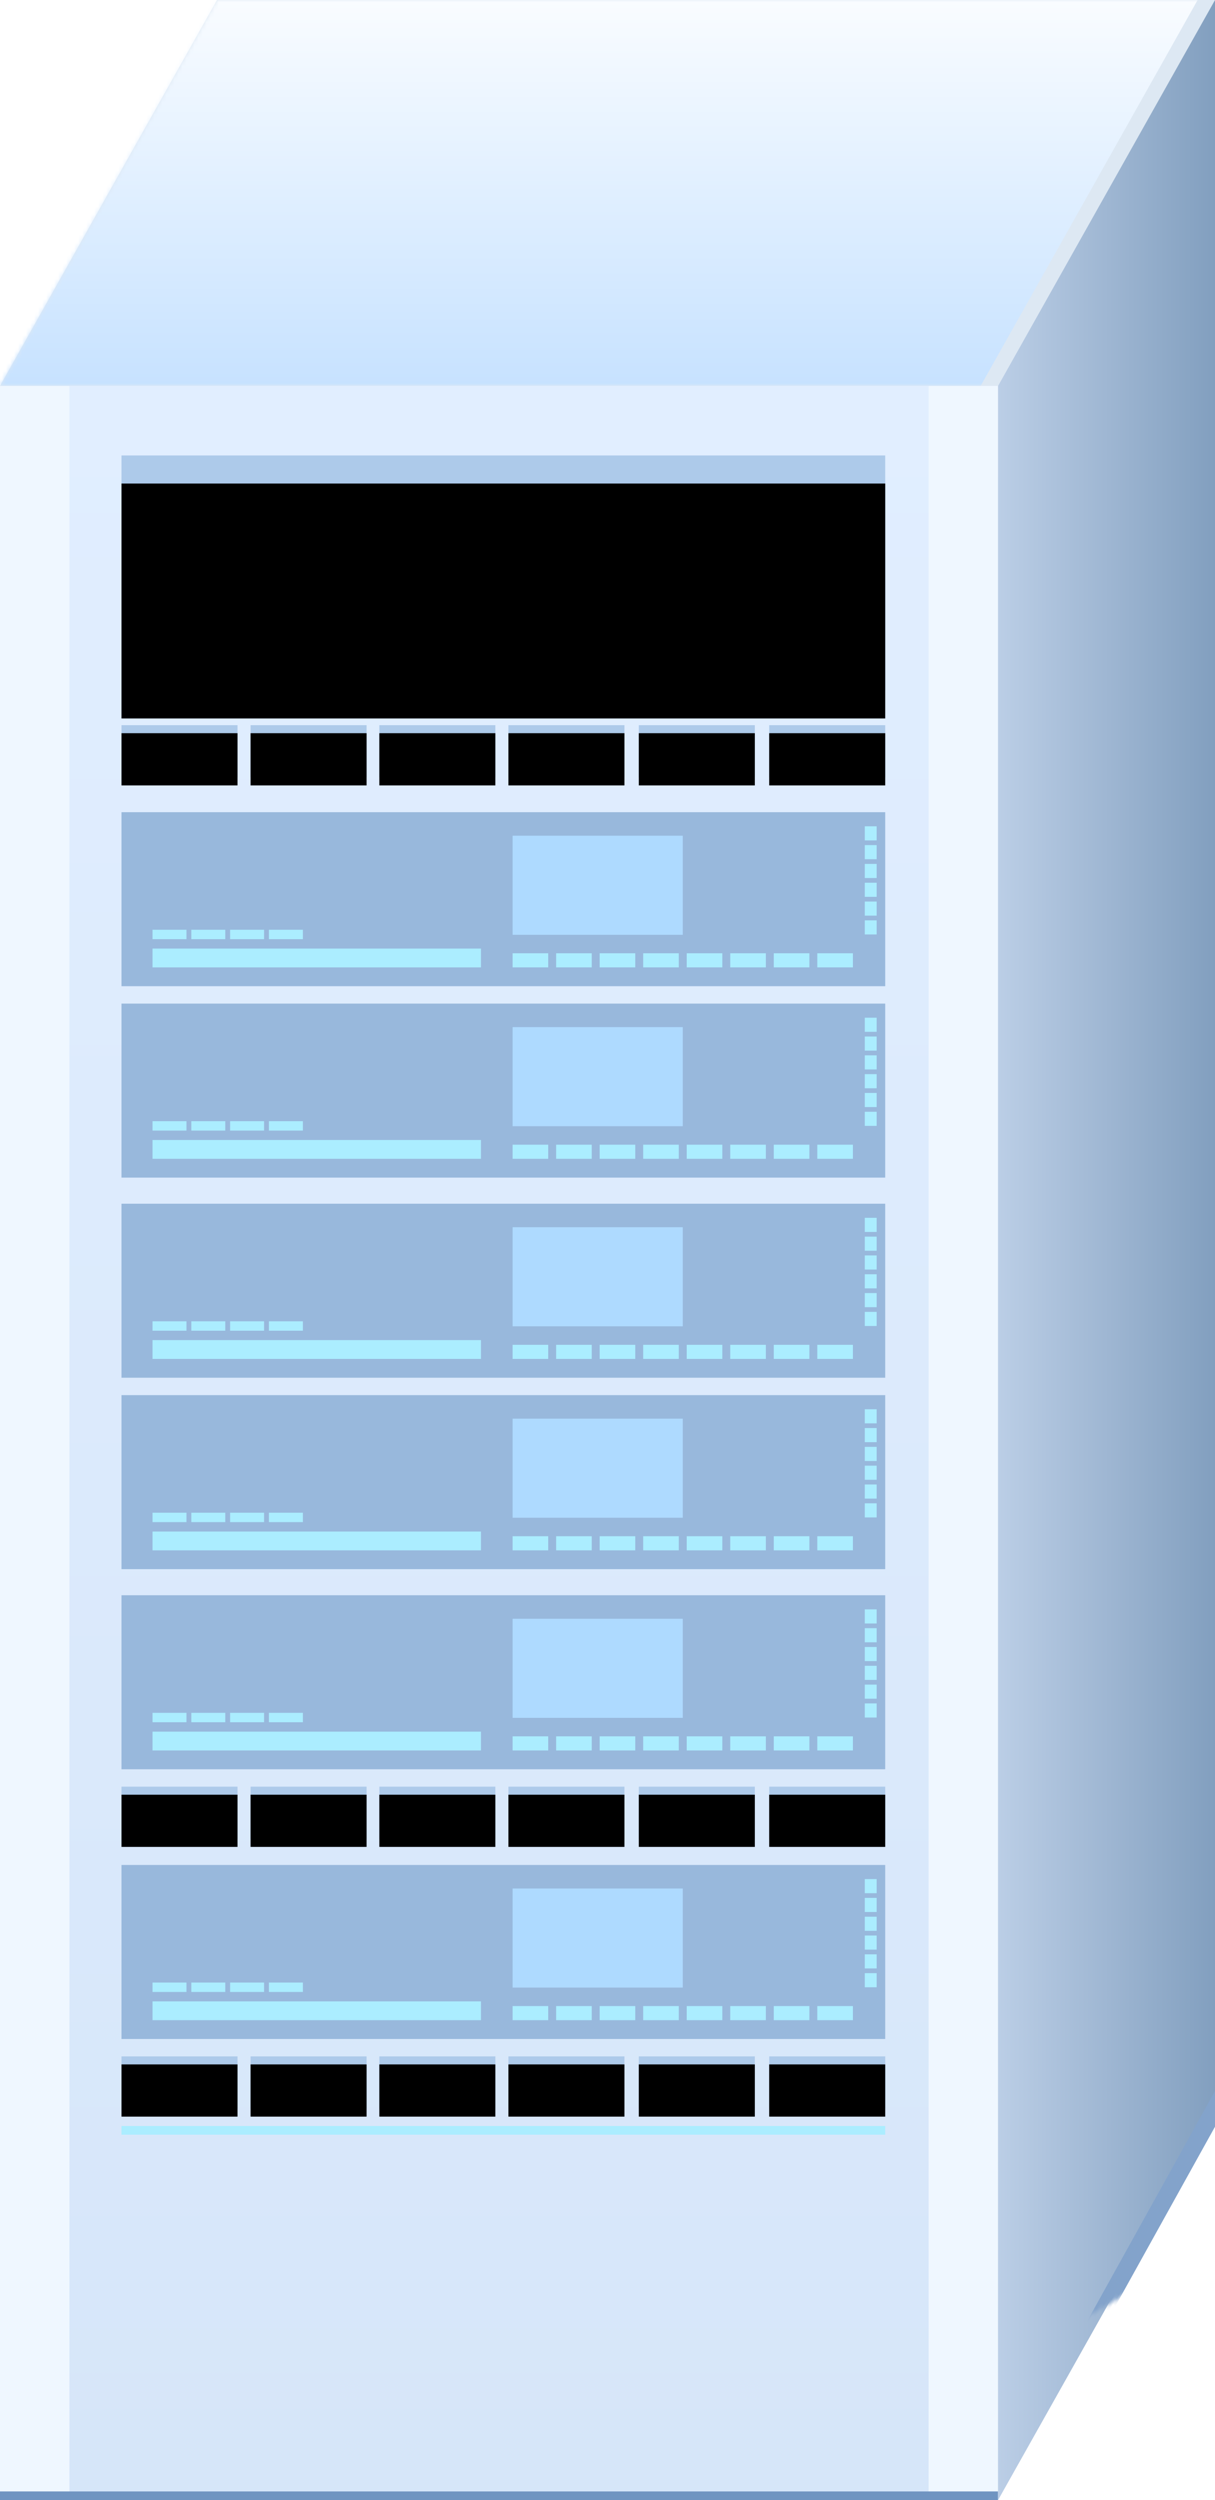 <?xml version="1.0" encoding="UTF-8"?>
<svg width="303px" height="623px" viewBox="0 0 303 623" version="1.1" xmlns="http://www.w3.org/2000/svg" xmlns:xlink="http://www.w3.org/1999/xlink">
    <title>切片</title>
    <defs>
        <linearGradient x1="44.662%" y1="9.94312274e-16%" x2="44.662%" y2="100%" id="linearGradient-1">
            <stop stop-color="#E1EEFF" offset="0%"></stop>
            <stop stop-color="#D6E6F9" offset="100%"></stop>
        </linearGradient>
        <rect id="path-2" x="30.3" y="17.345" width="190.457" height="58.539"></rect>
        <filter x="-4.7%" y="-15.4%" width="109.5%" height="130.7%" filterUnits="objectBoundingBox" id="filter-3">
            <feGaussianBlur stdDeviation="5.5" in="SourceAlpha" result="shadowBlurInner1"></feGaussianBlur>
            <feOffset dx="0" dy="7" in="shadowBlurInner1" result="shadowOffsetInner1"></feOffset>
            <feComposite in="shadowOffsetInner1" in2="SourceAlpha" operator="arithmetic" k2="-1" k3="1" result="shadowInnerInner1"></feComposite>
            <feColorMatrix values="0 0 0 0 0   0 0 0 0 0   0 0 0 0 0  0 0 0 0.228 0" type="matrix" in="shadowInnerInner1"></feColorMatrix>
        </filter>
        <path d="M30.3,84.556 L59.23,84.556 L59.23,97.565 L30.3,97.565 Z M94.603,84.556 L123.533,84.556 L123.533,97.565 L94.603,97.565 Z M62.49,84.556 L91.42,84.556 L91.42,97.565 L62.49,97.565 Z M126.793,84.556 L155.723,84.556 L155.723,97.565 L126.793,97.565 Z M159.31,84.556 L188.24,84.556 L188.24,97.565 L159.31,97.565 Z M191.827,84.556 L220.757,84.556 L220.757,97.565 L191.827,97.565 Z" id="path-4"></path>
        <filter x="-1.6%" y="-23.1%" width="103.2%" height="146.1%" filterUnits="objectBoundingBox" id="filter-5">
            <feGaussianBlur stdDeviation="2" in="SourceAlpha" result="shadowBlurInner1"></feGaussianBlur>
            <feOffset dx="0" dy="2" in="shadowBlurInner1" result="shadowOffsetInner1"></feOffset>
            <feComposite in="shadowOffsetInner1" in2="SourceAlpha" operator="arithmetic" k2="-1" k3="1" result="shadowInnerInner1"></feComposite>
            <feColorMatrix values="0 0 0 0 0   0 0 0 0 0   0 0 0 0 0  0 0 0 0.228 0" type="matrix" in="shadowInnerInner1"></feColorMatrix>
        </filter>
        <path d="M30.3,349.066 L59.23,349.066 L59.23,362.074 L30.3,362.074 Z M94.603,349.066 L123.533,349.066 L123.533,362.074 L94.603,362.074 Z M62.49,349.066 L91.42,349.066 L91.42,362.074 L62.49,362.074 Z M126.793,349.066 L155.723,349.066 L155.723,362.074 L126.793,362.074 Z M159.31,349.066 L188.24,349.066 L188.24,362.074 L159.31,362.074 Z M191.827,349.066 L220.757,349.066 L220.757,362.074 L191.827,362.074 Z" id="path-6"></path>
        <filter x="-1.6%" y="-23.1%" width="103.2%" height="146.1%" filterUnits="objectBoundingBox" id="filter-7">
            <feGaussianBlur stdDeviation="2" in="SourceAlpha" result="shadowBlurInner1"></feGaussianBlur>
            <feOffset dx="0" dy="2" in="shadowBlurInner1" result="shadowOffsetInner1"></feOffset>
            <feComposite in="shadowOffsetInner1" in2="SourceAlpha" operator="arithmetic" k2="-1" k3="1" result="shadowInnerInner1"></feComposite>
            <feColorMatrix values="0 0 0 0 0   0 0 0 0 0   0 0 0 0 0  0 0 0 0.228 0" type="matrix" in="shadowInnerInner1"></feColorMatrix>
        </filter>
        <path d="M30.3,416.277 L59.23,416.277 L59.23,429.286 L30.3,429.286 Z M94.603,416.277 L123.533,416.277 L123.533,429.286 L94.603,429.286 Z M62.49,416.277 L91.42,416.277 L91.42,429.286 L62.49,429.286 Z M126.793,416.277 L155.723,416.277 L155.723,429.286 L126.793,429.286 Z M159.31,416.277 L188.24,416.277 L188.24,429.286 L159.31,429.286 Z M191.827,416.277 L220.757,416.277 L220.757,429.286 L191.827,429.286 Z" id="path-8"></path>
        <filter x="-1.6%" y="-23.1%" width="103.2%" height="146.1%" filterUnits="objectBoundingBox" id="filter-9">
            <feGaussianBlur stdDeviation="2" in="SourceAlpha" result="shadowBlurInner1"></feGaussianBlur>
            <feOffset dx="0" dy="2" in="shadowBlurInner1" result="shadowOffsetInner1"></feOffset>
            <feComposite in="shadowOffsetInner1" in2="SourceAlpha" operator="arithmetic" k2="-1" k3="1" result="shadowInnerInner1"></feComposite>
            <feColorMatrix values="0 0 0 0 0   0 0 0 0 0   0 0 0 0 0  0 0 0 0.228 0" type="matrix" in="shadowInnerInner1"></feColorMatrix>
        </filter>
        <polygon id="path-10" points="54.107 -2.37860485e-12 303 -2.37860485e-12 248.893 96.149 0 96.149"></polygon>
        <linearGradient x1="42.904%" y1="2.2186713e-29%" x2="42.904%" y2="100%" id="linearGradient-12">
            <stop stop-color="#F9FCFF" offset="0%"></stop>
            <stop stop-color="#C7E2FF" offset="100%"></stop>
        </linearGradient>
        <linearGradient x1="100%" y1="41.023%" x2="-3.8649639e-13%" y2="41.023%" id="linearGradient-13">
            <stop stop-color="#829FBF" offset="0%"></stop>
            <stop stop-color="#BBCEE6" offset="100%"></stop>
        </linearGradient>
        <polygon id="path-14" points="248.893 96.149 303 -2.63600901e-12 303 526.851 248.893 623"></polygon>
    </defs>
    <g id="页面-1" stroke="none" stroke-width="1" fill="none" fill-rule="evenodd">
        <g id="服务器详情" transform="translate(-611, -173)">
            <g id="3D机房备份-13" transform="translate(611, 173)">
                <g id="机房备份-12" transform="translate(0, 96.149)">
                    <rect id="矩形" fill="url(#linearGradient-1)" x="0" y="0" width="248.893" height="526.851"></rect>
                    <g id="矩形备份-45">
                        <use fill="#ADCAEA" fill-rule="evenodd" xlink:href="#path-2"></use>
                        <use fill="black" fill-opacity="1" filter="url(#filter-3)" xlink:href="#path-2"></use>
                    </g>
                    <g id="编组-24" transform="translate(30.3, 106.237)">
                        <rect id="矩形备份-46" fill="#98B8DC" x="0" y="0" width="190.457" height="43.362"></rect>
                        <rect id="矩形" fill="#AEDAFF" x="97.535" y="5.86" width="42.433" height="24.691"></rect>
                        <rect id="矩形" fill="#ABEDFF" x="7.733" y="33.987" width="81.906" height="4.688"></rect>
                        <rect id="矩形备份-51" fill="#ABEDFF" x="7.733" y="29.299" width="8.468" height="2.344"></rect>
                        <rect id="矩形备份-53" fill="#ABEDFF" x="27.088" y="29.299" width="8.468" height="2.344"></rect>
                        <rect id="矩形备份-52" fill="#ABEDFF" x="17.411" y="29.299" width="8.468" height="2.344"></rect>
                        <rect id="矩形备份-54" fill="#ABEDFF" x="36.765" y="29.299" width="8.468" height="2.344"></rect>
                        <path d="M97.535,35.159 L106.416,35.159 L106.416,38.674 L97.535,38.674 Z M140.955,35.159 L149.836,35.159 L149.836,38.674 L140.955,38.674 Z M119.245,35.159 L128.126,35.159 L128.126,38.674 L119.245,38.674 Z M162.665,35.159 L171.546,35.159 L171.546,38.674 L162.665,38.674 Z M108.39,35.159 L117.271,35.159 L117.271,38.674 L108.39,38.674 Z M151.81,35.159 L160.691,35.159 L160.691,38.674 L151.81,38.674 Z M130.1,35.159 L138.981,35.159 L138.981,38.674 L130.1,38.674 Z M173.52,35.159 L182.401,35.159 L182.401,38.674 L173.52,38.674 Z" id="形状结合" fill="#ABEDFF"></path>
                        <path d="M185.362,3.516 L188.322,3.516 L188.322,7.032 L185.362,7.032 Z M185.362,17.579 L188.322,17.579 L188.322,21.095 L185.362,21.095 Z M185.362,8.204 L188.322,8.204 L188.322,11.72 L185.362,11.72 Z M185.362,22.267 L188.322,22.267 L188.322,25.783 L185.362,25.783 Z M185.362,12.891 L188.322,12.891 L188.322,16.407 L185.362,16.407 Z M185.362,26.955 L188.322,26.955 L188.322,30.471 L185.362,30.471 Z" id="形状结合" fill="#ABEDFF"></path>
                    </g>
                    <g id="编组-24备份" transform="translate(30.3, 153.936)">
                        <rect id="矩形备份-46" fill="#98B8DC" x="0" y="0" width="190.457" height="43.362"></rect>
                        <rect id="矩形" fill="#AEDAFF" x="97.535" y="5.86" width="42.433" height="24.691"></rect>
                        <rect id="矩形" fill="#ABEDFF" x="7.733" y="33.987" width="81.906" height="4.688"></rect>
                        <rect id="矩形备份-51" fill="#ABEDFF" x="7.733" y="29.299" width="8.468" height="2.344"></rect>
                        <rect id="矩形备份-53" fill="#ABEDFF" x="27.088" y="29.299" width="8.468" height="2.344"></rect>
                        <rect id="矩形备份-52" fill="#ABEDFF" x="17.411" y="29.299" width="8.468" height="2.344"></rect>
                        <rect id="矩形备份-54" fill="#ABEDFF" x="36.765" y="29.299" width="8.468" height="2.344"></rect>
                        <path d="M97.535,35.159 L106.416,35.159 L106.416,38.674 L97.535,38.674 Z M140.955,35.159 L149.836,35.159 L149.836,38.674 L140.955,38.674 Z M119.245,35.159 L128.126,35.159 L128.126,38.674 L119.245,38.674 Z M162.665,35.159 L171.546,35.159 L171.546,38.674 L162.665,38.674 Z M108.39,35.159 L117.271,35.159 L117.271,38.674 L108.39,38.674 Z M151.81,35.159 L160.691,35.159 L160.691,38.674 L151.81,38.674 Z M130.1,35.159 L138.981,35.159 L138.981,38.674 L130.1,38.674 Z M173.52,35.159 L182.401,35.159 L182.401,38.674 L173.52,38.674 Z" id="形状结合" fill="#ABEDFF"></path>
                        <path d="M185.362,3.516 L188.322,3.516 L188.322,7.032 L185.362,7.032 Z M185.362,17.579 L188.322,17.579 L188.322,21.095 L185.362,21.095 Z M185.362,8.204 L188.322,8.204 L188.322,11.72 L185.362,11.72 Z M185.362,22.267 L188.322,22.267 L188.322,25.783 L185.362,25.783 Z M185.362,12.891 L188.322,12.891 L188.322,16.407 L185.362,16.407 Z M185.362,26.955 L188.322,26.955 L188.322,30.471 L185.362,30.471 Z" id="形状结合" fill="#ABEDFF"></path>
                    </g>
                    <g id="编组-24备份-3" transform="translate(30.3, 251.501)">
                        <rect id="矩形备份-46" fill="#98B8DC" x="0" y="0" width="190.457" height="43.362"></rect>
                        <rect id="矩形" fill="#AEDAFF" x="97.535" y="5.86" width="42.433" height="24.691"></rect>
                        <rect id="矩形" fill="#ABEDFF" x="7.733" y="33.987" width="81.906" height="4.688"></rect>
                        <rect id="矩形备份-51" fill="#ABEDFF" x="7.733" y="29.299" width="8.468" height="2.344"></rect>
                        <rect id="矩形备份-53" fill="#ABEDFF" x="27.088" y="29.299" width="8.468" height="2.344"></rect>
                        <rect id="矩形备份-52" fill="#ABEDFF" x="17.411" y="29.299" width="8.468" height="2.344"></rect>
                        <rect id="矩形备份-54" fill="#ABEDFF" x="36.765" y="29.299" width="8.468" height="2.344"></rect>
                        <path d="M97.535,35.159 L106.416,35.159 L106.416,38.674 L97.535,38.674 Z M140.955,35.159 L149.836,35.159 L149.836,38.674 L140.955,38.674 Z M119.245,35.159 L128.126,35.159 L128.126,38.674 L119.245,38.674 Z M162.665,35.159 L171.546,35.159 L171.546,38.674 L162.665,38.674 Z M108.39,35.159 L117.271,35.159 L117.271,38.674 L108.39,38.674 Z M151.81,35.159 L160.691,35.159 L160.691,38.674 L151.81,38.674 Z M130.1,35.159 L138.981,35.159 L138.981,38.674 L130.1,38.674 Z M173.52,35.159 L182.401,35.159 L182.401,38.674 L173.52,38.674 Z" id="形状结合" fill="#ABEDFF"></path>
                        <path d="M185.362,3.516 L188.322,3.516 L188.322,7.032 L185.362,7.032 Z M185.362,17.579 L188.322,17.579 L188.322,21.095 L185.362,21.095 Z M185.362,8.204 L188.322,8.204 L188.322,11.72 L185.362,11.72 Z M185.362,22.267 L188.322,22.267 L188.322,25.783 L185.362,25.783 Z M185.362,12.891 L188.322,12.891 L188.322,16.407 L185.362,16.407 Z M185.362,26.955 L188.322,26.955 L188.322,30.471 L185.362,30.471 Z" id="形状结合" fill="#ABEDFF"></path>
                    </g>
                    <g id="编组-24备份-2" transform="translate(30.3, 203.802)">
                        <rect id="矩形备份-46" fill="#98B8DC" x="0" y="0" width="190.457" height="43.362"></rect>
                        <rect id="矩形" fill="#AEDAFF" x="97.535" y="5.86" width="42.433" height="24.691"></rect>
                        <rect id="矩形" fill="#ABEDFF" x="7.733" y="33.987" width="81.906" height="4.688"></rect>
                        <rect id="矩形备份-51" fill="#ABEDFF" x="7.733" y="29.299" width="8.468" height="2.344"></rect>
                        <rect id="矩形备份-53" fill="#ABEDFF" x="27.088" y="29.299" width="8.468" height="2.344"></rect>
                        <rect id="矩形备份-52" fill="#ABEDFF" x="17.411" y="29.299" width="8.468" height="2.344"></rect>
                        <rect id="矩形备份-54" fill="#ABEDFF" x="36.765" y="29.299" width="8.468" height="2.344"></rect>
                        <path d="M97.535,35.159 L106.416,35.159 L106.416,38.674 L97.535,38.674 Z M140.955,35.159 L149.836,35.159 L149.836,38.674 L140.955,38.674 Z M119.245,35.159 L128.126,35.159 L128.126,38.674 L119.245,38.674 Z M162.665,35.159 L171.546,35.159 L171.546,38.674 L162.665,38.674 Z M108.39,35.159 L117.271,35.159 L117.271,38.674 L108.39,38.674 Z M151.81,35.159 L160.691,35.159 L160.691,38.674 L151.81,38.674 Z M130.1,35.159 L138.981,35.159 L138.981,38.674 L130.1,38.674 Z M173.52,35.159 L182.401,35.159 L182.401,38.674 L173.52,38.674 Z" id="形状结合" fill="#ABEDFF"></path>
                        <path d="M185.362,3.516 L188.322,3.516 L188.322,7.032 L185.362,7.032 Z M185.362,17.579 L188.322,17.579 L188.322,21.095 L185.362,21.095 Z M185.362,8.204 L188.322,8.204 L188.322,11.72 L185.362,11.72 Z M185.362,22.267 L188.322,22.267 L188.322,25.783 L185.362,25.783 Z M185.362,12.891 L188.322,12.891 L188.322,16.407 L185.362,16.407 Z M185.362,26.955 L188.322,26.955 L188.322,30.471 L185.362,30.471 Z" id="形状结合" fill="#ABEDFF"></path>
                    </g>
                    <g id="编组-24备份-4" transform="translate(30.3, 301.367)">
                        <rect id="矩形备份-46" fill="#98B8DC" x="0" y="0" width="190.457" height="43.362"></rect>
                        <rect id="矩形" fill="#AEDAFF" x="97.535" y="5.86" width="42.433" height="24.691"></rect>
                        <rect id="矩形" fill="#ABEDFF" x="7.733" y="33.987" width="81.906" height="4.688"></rect>
                        <rect id="矩形备份-51" fill="#ABEDFF" x="7.733" y="29.299" width="8.468" height="2.344"></rect>
                        <rect id="矩形备份-53" fill="#ABEDFF" x="27.088" y="29.299" width="8.468" height="2.344"></rect>
                        <rect id="矩形备份-52" fill="#ABEDFF" x="17.411" y="29.299" width="8.468" height="2.344"></rect>
                        <rect id="矩形备份-54" fill="#ABEDFF" x="36.765" y="29.299" width="8.468" height="2.344"></rect>
                        <path d="M97.535,35.159 L106.416,35.159 L106.416,38.674 L97.535,38.674 Z M140.955,35.159 L149.836,35.159 L149.836,38.674 L140.955,38.674 Z M119.245,35.159 L128.126,35.159 L128.126,38.674 L119.245,38.674 Z M162.665,35.159 L171.546,35.159 L171.546,38.674 L162.665,38.674 Z M108.39,35.159 L117.271,35.159 L117.271,38.674 L108.39,38.674 Z M151.81,35.159 L160.691,35.159 L160.691,38.674 L151.81,38.674 Z M130.1,35.159 L138.981,35.159 L138.981,38.674 L130.1,38.674 Z M173.52,35.159 L182.401,35.159 L182.401,38.674 L173.52,38.674 Z" id="形状结合" fill="#ABEDFF"></path>
                        <path d="M185.362,3.516 L188.322,3.516 L188.322,7.032 L185.362,7.032 Z M185.362,17.579 L188.322,17.579 L188.322,21.095 L185.362,21.095 Z M185.362,8.204 L188.322,8.204 L188.322,11.72 L185.362,11.72 Z M185.362,22.267 L188.322,22.267 L188.322,25.783 L185.362,25.783 Z M185.362,12.891 L188.322,12.891 L188.322,16.407 L185.362,16.407 Z M185.362,26.955 L188.322,26.955 L188.322,30.471 L185.362,30.471 Z" id="形状结合" fill="#ABEDFF"></path>
                    </g>
                    <g id="编组-24备份-5" transform="translate(30.3, 368.579)">
                        <rect id="矩形备份-46" fill="#98B8DC" x="0" y="0" width="190.457" height="43.362"></rect>
                        <rect id="矩形" fill="#AEDAFF" x="97.535" y="5.86" width="42.433" height="24.691"></rect>
                        <rect id="矩形" fill="#ABEDFF" x="7.733" y="33.987" width="81.906" height="4.688"></rect>
                        <rect id="矩形备份-51" fill="#ABEDFF" x="7.733" y="29.299" width="8.468" height="2.344"></rect>
                        <rect id="矩形备份-53" fill="#ABEDFF" x="27.088" y="29.299" width="8.468" height="2.344"></rect>
                        <rect id="矩形备份-52" fill="#ABEDFF" x="17.411" y="29.299" width="8.468" height="2.344"></rect>
                        <rect id="矩形备份-54" fill="#ABEDFF" x="36.765" y="29.299" width="8.468" height="2.344"></rect>
                        <path d="M97.535,35.159 L106.416,35.159 L106.416,38.674 L97.535,38.674 Z M140.955,35.159 L149.836,35.159 L149.836,38.674 L140.955,38.674 Z M119.245,35.159 L128.126,35.159 L128.126,38.674 L119.245,38.674 Z M162.665,35.159 L171.546,35.159 L171.546,38.674 L162.665,38.674 Z M108.39,35.159 L117.271,35.159 L117.271,38.674 L108.39,38.674 Z M151.81,35.159 L160.691,35.159 L160.691,38.674 L151.81,38.674 Z M130.1,35.159 L138.981,35.159 L138.981,38.674 L130.1,38.674 Z M173.52,35.159 L182.401,35.159 L182.401,38.674 L173.52,38.674 Z" id="形状结合" fill="#ABEDFF"></path>
                        <path d="M185.362,3.516 L188.322,3.516 L188.322,7.032 L185.362,7.032 Z M185.362,17.579 L188.322,17.579 L188.322,21.095 L185.362,21.095 Z M185.362,8.204 L188.322,8.204 L188.322,11.72 L185.362,11.72 Z M185.362,22.267 L188.322,22.267 L188.322,25.783 L185.362,25.783 Z M185.362,12.891 L188.322,12.891 L188.322,16.407 L185.362,16.407 Z M185.362,26.955 L188.322,26.955 L188.322,30.471 L185.362,30.471 Z" id="形状结合" fill="#ABEDFF"></path>
                    </g>
                    <g id="形状结合">
                        <use fill="#ADCAEA" fill-rule="evenodd" xlink:href="#path-4"></use>
                        <use fill="black" fill-opacity="1" filter="url(#filter-5)" xlink:href="#path-4"></use>
                    </g>
                    <g id="形状结合备份">
                        <use fill="#ADCAEA" fill-rule="evenodd" xlink:href="#path-6"></use>
                        <use fill="black" fill-opacity="1" filter="url(#filter-7)" xlink:href="#path-6"></use>
                    </g>
                    <g id="形状结合备份-2">
                        <use fill="#ADCAEA" fill-rule="evenodd" xlink:href="#path-8"></use>
                        <use fill="black" fill-opacity="1" filter="url(#filter-9)" xlink:href="#path-8"></use>
                    </g>
                    <rect id="矩形" fill="#ABEDFF" x="30.3" y="433.622" width="190.457" height="2.168"></rect>
                    <rect id="矩形备份-43" fill="#EFF7FF" x="0" y="0" width="17.314" height="526.851"></rect>
                    <rect id="矩形备份-44" fill="#EFF7FF" x="231.579" y="0" width="17.314" height="526.851"></rect>
                    <rect id="矩形" fill="#6F94C1" x="0" y="524.682" width="248.893" height="2.168"></rect>
                </g>
                <g id="矩形备份-4">
                    <mask id="mask-11" fill="white">
                        <use xlink:href="#path-10"></use>
                    </mask>
                    <use id="蒙版" fill="#DDE8F3" xlink:href="#path-10"></use>
                    <polygon fill="url(#linearGradient-12)" mask="url(#mask-11)" points="49.779 -3.01022391e-12 298.671 -3.01022391e-12 244.564 96.149 -4.329 96.149"></polygon>
                </g>
                <mask id="mask-15" fill="white">
                    <use xlink:href="#path-14"></use>
                </mask>
                <use id="矩形" fill="url(#linearGradient-13)" xlink:href="#path-14"></use>
                <polygon id="矩形" fill="#83A3CB" mask="url(#mask-15)" transform="translate(276.062, 573.98) rotate(31) translate(-276.062, -573.98) " points="271.871 514.252 276.201 514.255 280.254 633.709 275.923 633.705"></polygon>
            </g>
        </g>
    </g>
</svg>